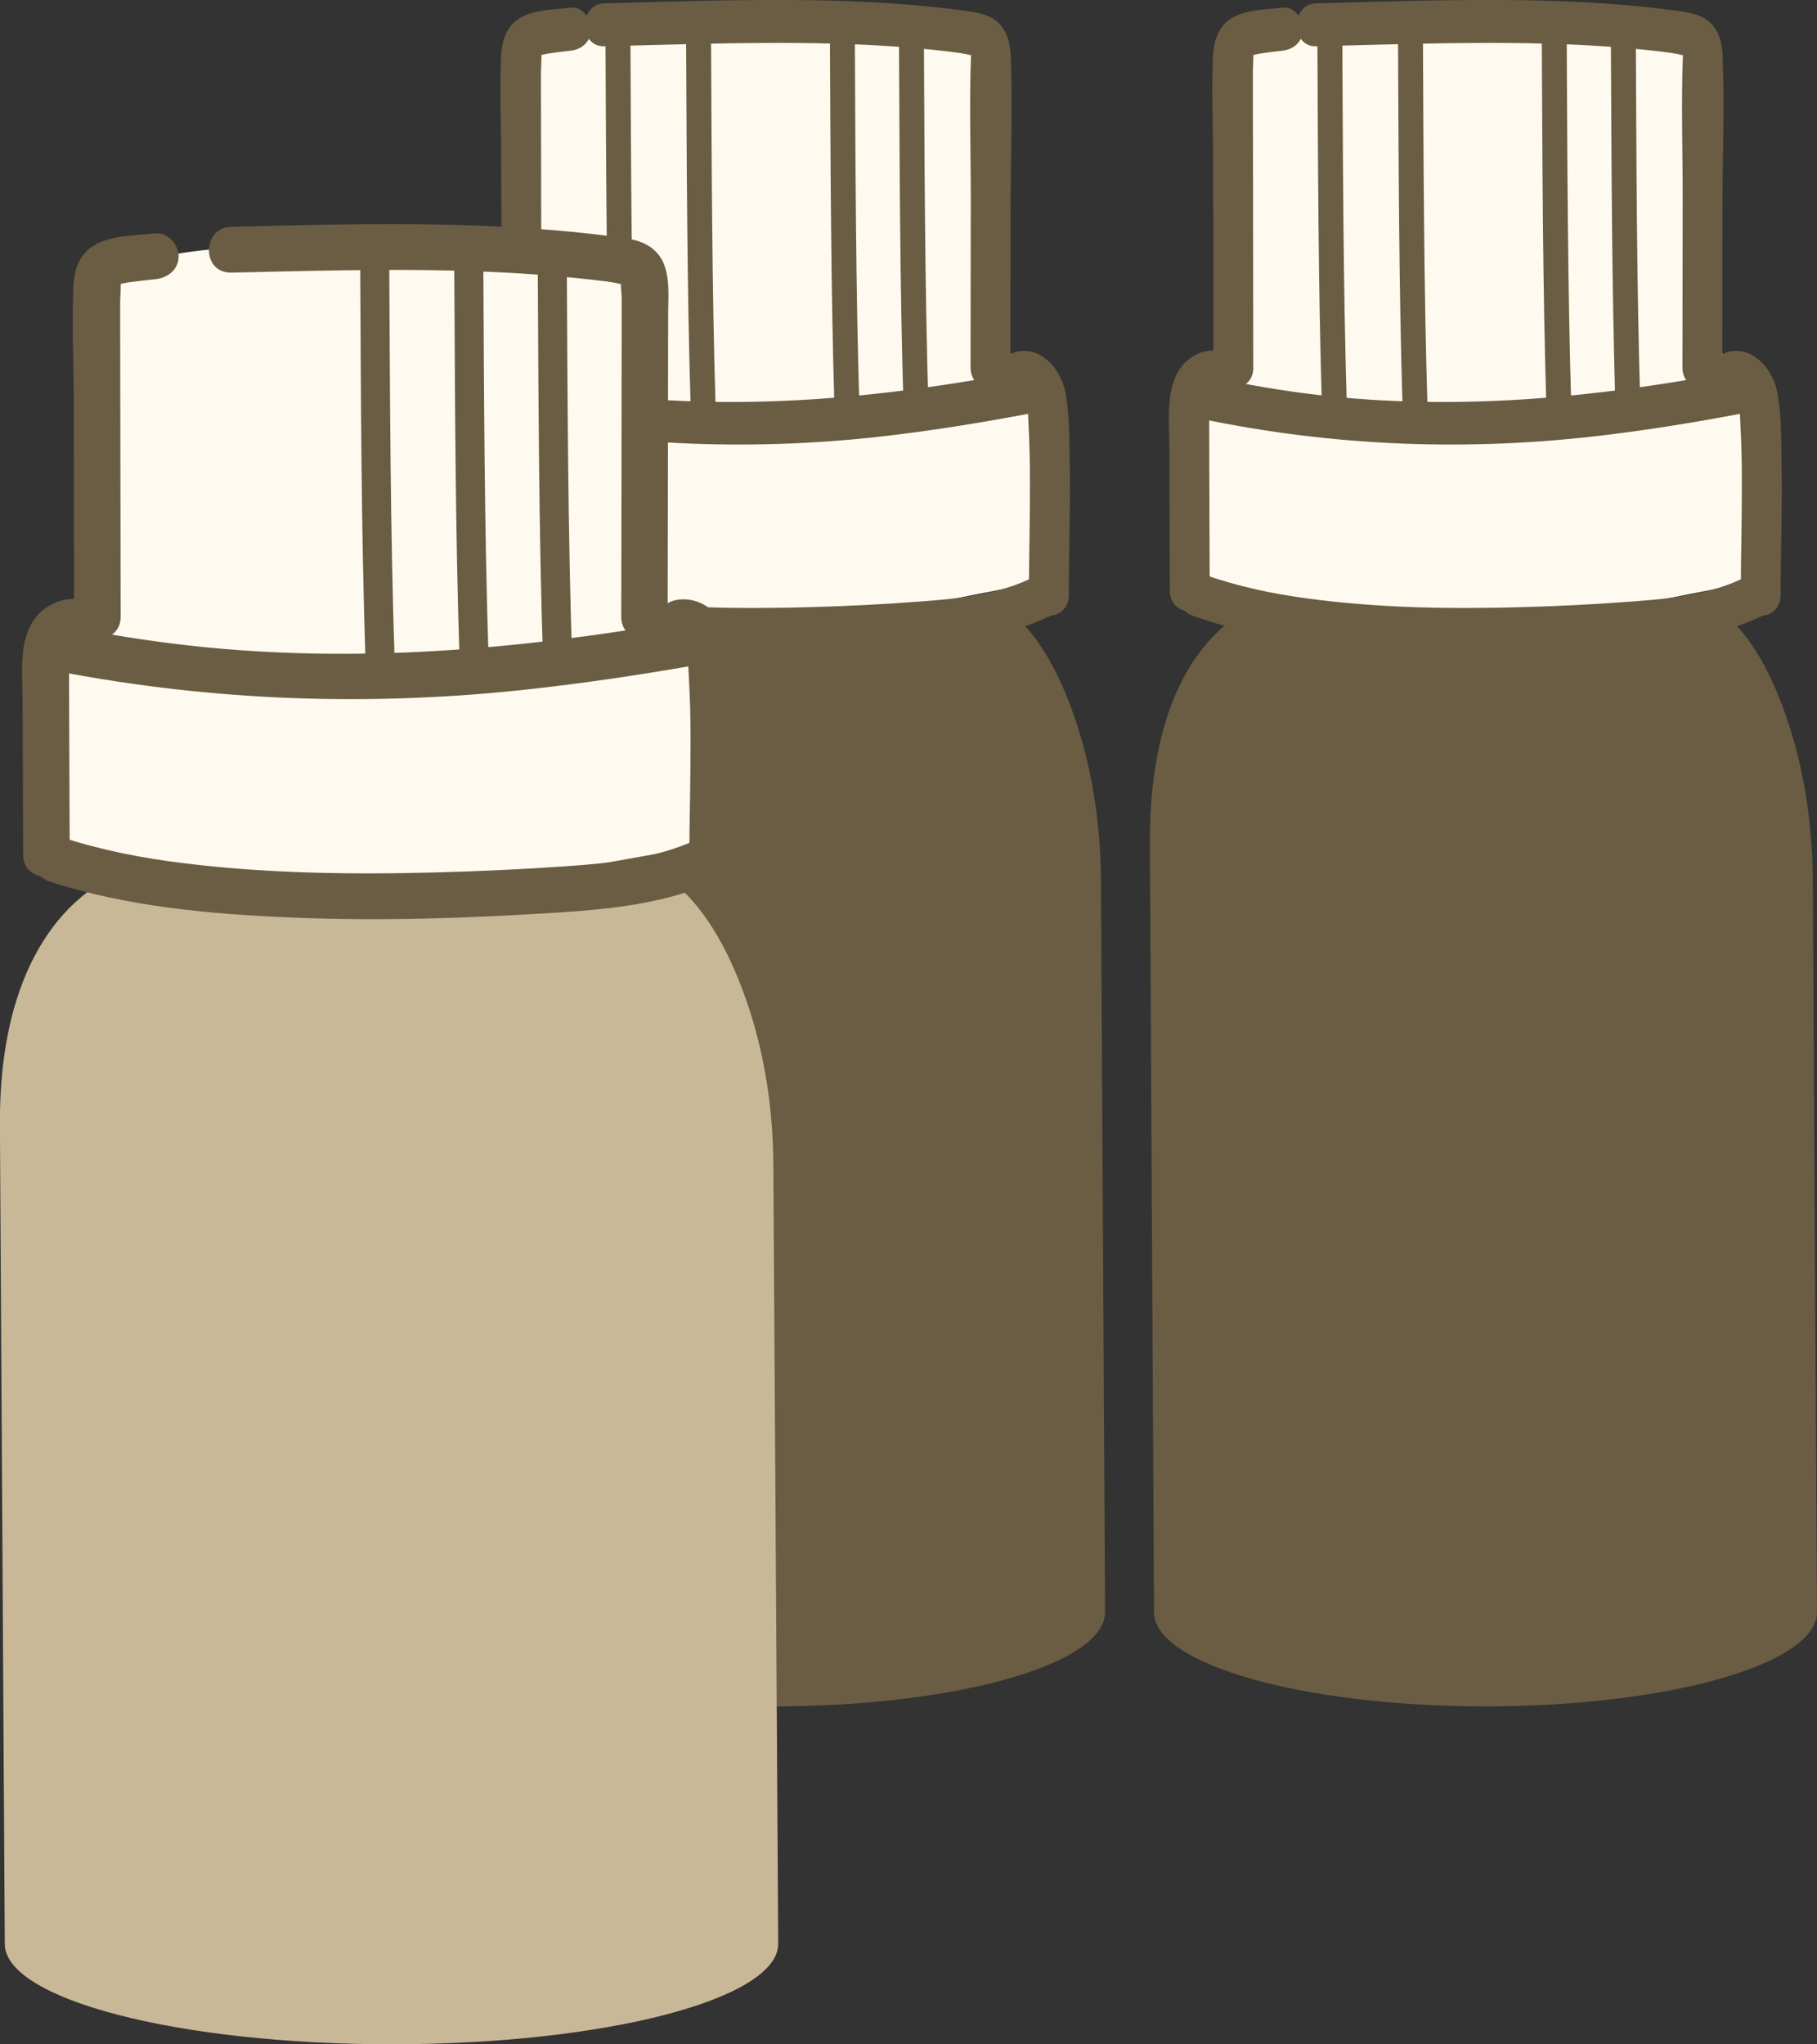 <svg width="40" viewBox="0 0 40 45" fill="none" xmlns="http://www.w3.org/2000/svg">
<rect x="0" y="0" width="40" height="45" fill="#333333" stroke="none"/>
<g clip-path="url(#clip0_162_2440)">
<path d="M27.142 1.311L27.151 7.263L25.982 8.648V12.739L32.523 13.995L38.787 12.763L38.739 9.103L37.832 7.653L37.762 0.794C37.762 0.794 27.962 -0.388 27.142 1.311Z" fill="#FFFAEF"/>
<path d="M39.908 19.466C39.908 18.295 39.753 17.125 39.402 16.015C39.07 14.966 38.54 13.857 37.715 13.337C37.715 13.337 30.64 14.17 27.698 13.337C27.698 13.337 25.314 14.005 25.314 18.51L25.405 35.485C25.405 36.632 28.671 37.56 32.703 37.56C36.734 37.56 40 36.63 40 35.485L39.908 19.464V19.466Z" fill="#6B5D43"/>
<path d="M37.914 8.086C37.916 6.941 37.918 5.798 37.919 4.653C37.919 3.518 37.967 2.371 37.923 1.238C37.912 0.97 37.852 0.7 37.661 0.512C37.456 0.311 37.193 0.278 36.929 0.24C36.445 0.171 35.956 0.122 35.468 0.087C34.437 0.01 33.405 -0.006 32.373 2.57868e-05C31.241 0.008 30.108 0.043 28.973 0.073C28.41 0.087 28.406 1.033 28.973 1.019C30.884 0.972 32.796 0.897 34.706 0.985C35.169 1.007 35.632 1.039 36.095 1.084C36.324 1.106 36.553 1.133 36.781 1.163C36.856 1.173 36.935 1.194 37.012 1.2C36.838 1.188 37.081 1.216 37.081 1.218C37.036 1.139 37.023 1.117 37.039 1.153C37.052 1.179 37.056 1.206 37.047 1.238C37.008 2.296 37.045 3.364 37.043 4.423C37.041 5.644 37.039 6.864 37.038 8.086C37.038 8.695 37.914 8.695 37.916 8.086H37.914Z" fill="#6B5D43"/>
<path d="M27.59 8.086C27.588 6.742 27.586 5.398 27.585 4.054C27.585 3.388 27.583 2.724 27.581 2.058C27.581 1.896 27.581 1.734 27.581 1.573C27.581 1.539 27.601 1.159 27.588 1.153C27.592 1.153 27.537 1.198 27.553 1.216C27.555 1.218 27.727 1.181 27.738 1.179C27.907 1.153 28.075 1.133 28.245 1.114C28.481 1.086 28.684 0.916 28.684 0.641C28.684 0.406 28.483 0.14 28.245 0.168C27.896 0.209 27.479 0.205 27.158 0.374C26.838 0.544 26.719 0.873 26.703 1.238C26.67 1.989 26.703 2.751 26.706 3.502C26.708 5.03 26.71 6.559 26.714 8.086C26.714 8.695 27.594 8.695 27.592 8.086H27.59Z" fill="#6B5D43"/>
<path d="M26.922 7.743C26.503 7.631 26.07 7.864 25.883 8.281C25.678 8.741 25.74 9.294 25.742 9.789C25.746 10.859 25.749 11.929 25.753 13C25.755 13.609 26.633 13.609 26.631 13C26.628 12.154 26.626 11.307 26.622 10.461C26.622 10.045 26.619 9.631 26.619 9.216C26.619 9.168 26.624 8.64 26.69 8.658C27.239 8.806 27.473 7.893 26.924 7.745L26.922 7.743Z" fill="#6B5D43"/>
<path d="M26.254 13.553C27.715 14.072 29.285 14.226 30.812 14.294C32.499 14.371 34.19 14.31 35.876 14.19C36.913 14.115 37.945 13.991 38.897 13.506C39.111 13.398 39.166 13.065 39.054 12.86C38.926 12.623 38.668 12.58 38.454 12.69C37.687 13.079 36.825 13.173 35.991 13.236C35.157 13.299 34.39 13.339 33.588 13.362C31.982 13.41 30.362 13.388 28.765 13.171C27.994 13.067 27.228 12.903 26.49 12.641C25.952 12.45 25.722 13.364 26.256 13.553H26.254Z" fill="#6B5D43"/>
<path d="M38.141 8.672C38.218 8.672 38.225 8.666 38.167 8.652C38.196 8.66 38.216 8.678 38.231 8.709C38.247 8.751 38.258 8.794 38.269 8.837C38.309 9.009 38.306 9.192 38.315 9.367C38.337 9.775 38.346 10.185 38.346 10.595C38.348 11.429 38.324 12.262 38.322 13.096C38.322 13.705 39.2 13.705 39.2 13.096C39.2 12.095 39.239 11.094 39.219 10.093C39.21 9.61 39.217 9.097 39.122 8.622C39.027 8.147 38.637 7.674 38.139 7.726C37.903 7.749 37.7 7.927 37.7 8.199C37.7 8.435 37.901 8.695 38.139 8.672H38.141Z" fill="#6B5D43"/>
<path d="M26.413 9.212C29.365 9.832 32.342 9.941 35.328 9.578C36.333 9.456 37.332 9.294 38.328 9.105C38.562 9.062 38.694 8.752 38.635 8.524C38.567 8.258 38.329 8.149 38.095 8.193C35.083 8.762 32.029 9.05 28.979 8.689C28.196 8.597 27.42 8.461 26.648 8.299C26.415 8.25 26.174 8.37 26.108 8.63C26.049 8.863 26.181 9.162 26.415 9.212H26.413Z" fill="#6B5D43"/>
<path d="M35.462 0.794C35.477 3.54 35.48 6.283 35.565 9.026C35.575 9.407 36.124 9.407 36.114 9.026C36.029 6.283 36.026 3.538 36.011 0.794C36.009 0.414 35.46 0.414 35.462 0.794Z" fill="#6B5D43"/>
<path d="M30.776 0.794C30.79 3.54 30.794 6.283 30.878 9.026C30.889 9.407 31.438 9.407 31.427 9.026C31.343 6.283 31.339 3.538 31.325 0.794C31.323 0.414 30.774 0.414 30.776 0.794Z" fill="#6B5D43"/>
<path d="M29.001 0.794C29.015 3.54 29.019 6.283 29.103 9.026C29.114 9.407 29.663 9.407 29.652 9.026C29.568 6.283 29.564 3.538 29.55 0.794C29.548 0.414 28.999 0.414 29.001 0.794Z" fill="#6B5D43"/>
<path d="M33.941 0.794C33.956 3.54 33.96 6.283 34.044 9.026C34.055 9.407 34.604 9.407 34.593 9.026C34.509 6.283 34.505 3.538 34.49 0.794C34.489 0.414 33.94 0.414 33.941 0.794Z" fill="#6B5D43"/>
</g>
<g clip-path="url(#clip1_162_2440)">
<path d="M11.47 1.311L11.479 7.263L10.31 8.648V12.739L16.851 13.995L23.115 12.763L23.067 9.103L22.16 7.653L22.09 0.794C22.09 0.794 12.29 -0.388 11.47 1.311Z" fill="#FFFAEF"/>
<path d="M24.237 19.466C24.237 18.295 24.081 17.125 23.73 16.015C23.398 14.966 22.868 13.857 22.043 13.337C22.043 13.337 14.968 14.17 12.026 13.337C12.026 13.337 9.642 14.005 9.642 18.51L9.733 35.485C9.733 36.632 12.999 37.56 17.031 37.56C21.062 37.56 24.328 36.63 24.328 35.485L24.237 19.464V19.466Z" fill="#6B5D43"/>
<path d="M22.242 8.086C22.244 6.941 22.246 5.798 22.248 4.653C22.248 3.518 22.295 2.371 22.251 1.238C22.24 0.97 22.18 0.7 21.99 0.512C21.785 0.311 21.521 0.278 21.258 0.24C20.773 0.171 20.284 0.122 19.796 0.087C18.765 0.01 17.733 -0.006 16.701 2.57868e-05C15.569 0.008 14.436 0.043 13.302 0.073C12.738 0.087 12.734 1.033 13.302 1.019C15.212 0.972 17.124 0.897 19.034 0.985C19.497 1.007 19.96 1.039 20.423 1.084C20.652 1.106 20.881 1.133 21.11 1.163C21.184 1.173 21.263 1.194 21.34 1.2C21.166 1.188 21.41 1.216 21.41 1.218C21.364 1.139 21.351 1.117 21.367 1.153C21.38 1.179 21.384 1.206 21.375 1.238C21.336 2.296 21.373 3.364 21.371 4.423C21.369 5.644 21.367 6.864 21.366 8.086C21.366 8.695 22.242 8.695 22.244 8.086H22.242Z" fill="#6B5D43"/>
<path d="M11.918 8.086C11.916 6.742 11.915 5.398 11.913 4.054C11.913 3.388 11.911 2.724 11.909 2.058C11.909 1.896 11.909 1.734 11.909 1.573C11.909 1.539 11.929 1.159 11.916 1.153C11.92 1.153 11.865 1.198 11.882 1.216C11.883 1.218 12.056 1.181 12.066 1.179C12.235 1.153 12.403 1.133 12.573 1.114C12.809 1.086 13.012 0.916 13.012 0.641C13.012 0.406 12.811 0.14 12.573 0.168C12.224 0.209 11.807 0.205 11.486 0.374C11.166 0.544 11.047 0.873 11.031 1.238C10.998 1.989 11.031 2.751 11.034 3.502C11.036 5.03 11.038 6.559 11.042 8.086C11.042 8.695 11.922 8.695 11.92 8.086H11.918Z" fill="#6B5D43"/>
<path d="M11.25 7.743C10.831 7.631 10.398 7.864 10.211 8.281C10.006 8.741 10.068 9.294 10.07 9.789C10.074 10.859 10.077 11.929 10.081 13C10.083 13.609 10.961 13.609 10.959 13C10.956 12.154 10.954 11.307 10.95 10.461C10.95 10.045 10.947 9.631 10.947 9.216C10.947 9.168 10.952 8.64 11.018 8.658C11.567 8.806 11.801 7.893 11.252 7.745L11.25 7.743Z" fill="#6B5D43"/>
<path d="M10.582 13.553C12.043 14.072 13.613 14.226 15.14 14.294C16.828 14.371 18.518 14.31 20.204 14.19C21.241 14.115 22.273 13.991 23.225 13.506C23.439 13.398 23.494 13.065 23.382 12.86C23.254 12.623 22.996 12.58 22.782 12.69C22.015 13.079 21.153 13.173 20.319 13.236C19.485 13.299 18.718 13.339 17.916 13.362C16.31 13.41 14.69 13.388 13.093 13.171C12.323 13.067 11.556 12.903 10.818 12.641C10.28 12.45 10.05 13.364 10.584 13.553H10.582Z" fill="#6B5D43"/>
<path d="M22.469 8.672C22.546 8.672 22.553 8.666 22.495 8.652C22.524 8.66 22.544 8.678 22.559 8.709C22.575 8.751 22.586 8.794 22.597 8.837C22.637 9.009 22.634 9.192 22.643 9.367C22.665 9.775 22.674 10.185 22.674 10.595C22.676 11.429 22.652 12.262 22.65 13.096C22.65 13.705 23.529 13.705 23.529 13.096C23.529 12.095 23.567 11.094 23.547 10.093C23.538 9.61 23.545 9.097 23.45 8.622C23.355 8.147 22.965 7.674 22.467 7.726C22.231 7.749 22.028 7.927 22.028 8.199C22.028 8.435 22.229 8.695 22.467 8.672H22.469Z" fill="#6B5D43"/>
<path d="M10.742 9.212C13.693 9.832 16.67 9.941 19.657 9.578C20.661 9.456 21.66 9.294 22.656 9.105C22.89 9.062 23.022 8.752 22.963 8.524C22.895 8.258 22.657 8.149 22.423 8.193C19.411 8.762 16.357 9.05 13.307 8.689C12.524 8.597 11.748 8.461 10.976 8.299C10.743 8.25 10.502 8.37 10.436 8.63C10.377 8.863 10.509 9.162 10.743 9.212H10.742Z" fill="#6B5D43"/>
<path d="M19.79 0.794C19.805 3.54 19.808 6.283 19.893 9.026C19.904 9.407 20.453 9.407 20.442 9.026C20.357 6.283 20.354 3.538 20.339 0.794C20.337 0.414 19.788 0.414 19.79 0.794Z" fill="#6B5D43"/>
<path d="M15.104 0.794C15.118 3.54 15.122 6.283 15.206 9.026C15.217 9.407 15.766 9.407 15.755 9.026C15.671 6.283 15.668 3.538 15.653 0.794C15.651 0.414 15.102 0.414 15.104 0.794Z" fill="#6B5D43"/>
<path d="M13.329 0.794C13.344 3.54 13.347 6.283 13.431 9.026C13.442 9.407 13.991 9.407 13.98 9.026C13.896 6.283 13.893 3.538 13.878 0.794C13.876 0.414 13.327 0.414 13.329 0.794Z" fill="#6B5D43"/>
<path d="M18.27 0.794C18.284 3.54 18.288 6.283 18.372 9.026C18.383 9.407 18.932 9.407 18.921 9.026C18.837 6.283 18.833 3.538 18.819 0.794C18.817 0.414 18.268 0.414 18.27 0.794Z" fill="#6B5D43"/>
</g>
<g clip-path="url(#clip2_162_2440)">
<path d="M2.131 6.358L2.141 12.702L0.777 14.179V18.541L8.409 19.879L15.717 18.566L15.661 14.665L14.602 13.118L14.521 5.808C14.521 5.808 3.087 4.547 2.131 6.358Z" fill="#FFFAEF"/>
<path d="M17.025 25.71C17.025 24.463 16.844 23.215 16.434 22.032C16.047 20.914 15.428 19.732 14.466 19.177C14.466 19.177 6.212 20.066 2.78 19.177C2.78 19.177 -0.002 19.889 -0.002 24.692L0.105 42.786C0.105 44.008 3.915 44.998 8.618 44.998C13.321 44.998 17.132 44.006 17.132 42.786L17.025 25.708V25.71Z" fill="#C8B897"/>
<path d="M14.698 13.579C14.702 11.358 14.705 9.137 14.709 6.915C14.709 6.4 14.799 5.755 14.299 5.425C14.085 5.285 13.848 5.253 13.599 5.219C13.281 5.177 12.963 5.14 12.645 5.108C11.473 4.993 10.292 4.944 9.111 4.934C7.773 4.923 6.432 4.961 5.094 4.993C4.436 5.007 4.432 6.016 5.094 6.001C7.301 5.951 9.511 5.881 11.716 6.037C12.271 6.077 12.824 6.129 13.375 6.198C13.462 6.209 13.556 6.234 13.644 6.238C13.439 6.228 13.725 6.257 13.725 6.257L13.671 6.177L13.682 6.198C13.652 6.24 13.686 6.49 13.686 6.543C13.686 6.684 13.686 6.822 13.686 6.963C13.686 7.997 13.682 9.032 13.682 10.066C13.682 11.236 13.678 12.408 13.676 13.579C13.676 14.228 14.698 14.228 14.7 13.579H14.698Z" fill="#6B5D43"/>
<path d="M3.418 5.137C3.01 5.182 2.523 5.177 2.15 5.358C1.776 5.539 1.637 5.89 1.618 6.278C1.58 7.079 1.618 7.892 1.623 8.692C1.625 10.32 1.627 11.95 1.631 13.579C1.631 14.228 2.658 14.228 2.656 13.579C2.654 12.146 2.651 10.713 2.649 9.28C2.649 8.57 2.647 7.862 2.645 7.152C2.645 6.98 2.645 6.808 2.645 6.635C2.645 6.6 2.669 6.194 2.654 6.188C2.658 6.188 2.594 6.236 2.613 6.255C2.615 6.257 2.816 6.217 2.829 6.215C3.025 6.188 3.221 6.167 3.42 6.146C3.695 6.116 3.932 5.936 3.932 5.642C3.932 5.392 3.698 5.108 3.42 5.137H3.418Z" fill="#6B5D43"/>
<path d="M1.874 13.213C1.386 13.093 0.88 13.341 0.662 13.787C0.423 14.276 0.495 14.866 0.497 15.394C0.502 16.534 0.506 17.675 0.51 18.816C0.512 19.465 1.537 19.465 1.535 18.816C1.531 17.915 1.529 17.011 1.524 16.11C1.524 15.667 1.52 15.226 1.52 14.782C1.52 14.732 1.526 14.169 1.603 14.188C2.244 14.345 2.517 13.373 1.877 13.215L1.874 13.213Z" fill="#6B5D43"/>
<path d="M1.095 19.406C2.799 19.958 4.63 20.122 6.413 20.196C8.381 20.278 10.354 20.212 12.32 20.084C13.53 20.005 14.735 19.872 15.845 19.355C16.094 19.24 16.159 18.885 16.028 18.667C15.879 18.415 15.578 18.368 15.328 18.486C14.434 18.9 13.428 19.001 12.454 19.068C11.481 19.135 10.587 19.177 9.652 19.202C7.777 19.253 5.888 19.23 4.024 18.998C3.125 18.887 2.231 18.713 1.371 18.433C0.743 18.23 0.474 19.204 1.097 19.406H1.095Z" fill="#6B5D43"/>
<path d="M14.963 14.204C15.053 14.204 15.061 14.198 14.993 14.184C15.027 14.192 15.05 14.211 15.068 14.244C15.087 14.289 15.1 14.335 15.112 14.381C15.159 14.564 15.155 14.759 15.166 14.946C15.191 15.381 15.202 15.818 15.202 16.255C15.204 17.143 15.177 18.032 15.174 18.921C15.174 19.57 16.199 19.57 16.199 18.921C16.199 17.854 16.244 16.786 16.22 15.719C16.21 15.204 16.218 14.658 16.107 14.152C15.996 13.646 15.541 13.142 14.961 13.196C14.685 13.221 14.448 13.41 14.448 13.7C14.448 13.952 14.683 14.23 14.961 14.204H14.963Z" fill="#6B5D43"/>
<path d="M1.281 14.778C4.724 15.44 8.198 15.555 11.682 15.168C12.854 15.038 14.019 14.866 15.181 14.664C15.454 14.618 15.608 14.288 15.539 14.045C15.46 13.761 15.183 13.646 14.91 13.692C11.396 14.299 7.833 14.606 4.274 14.221C3.36 14.123 2.455 13.978 1.554 13.805C1.283 13.753 1.001 13.881 0.924 14.158C0.856 14.406 1.01 14.725 1.283 14.778H1.281Z" fill="#6B5D43"/>
<path d="M11.838 5.805C11.855 8.732 11.859 11.656 11.957 14.581C11.97 14.986 12.61 14.986 12.598 14.581C12.499 11.656 12.495 8.73 12.478 5.805C12.476 5.4 11.835 5.4 11.838 5.805Z" fill="#6B5D43"/>
<path d="M10 5.805C10.017 8.732 10.021 11.656 10.119 14.581C10.132 14.986 10.772 14.986 10.759 14.581C10.661 11.656 10.657 8.73 10.64 5.805C10.638 5.4 9.997 5.4 10 5.805Z" fill="#6B5D43"/>
<path d="M7.929 5.805C7.946 8.732 7.95 11.656 8.048 14.581C8.061 14.986 8.702 14.986 8.689 14.581C8.591 11.656 8.586 8.73 8.569 5.805C8.567 5.4 7.927 5.4 7.929 5.805Z" fill="#6B5D43"/>
</g>
<defs>
<clipPath id="clip0_162_2440">
<rect width="14.684" height="37.562" fill="white" transform="translate(25.316)"/>
</clipPath>
<clipPath id="clip1_162_2440">
<rect width="14.684" height="37.562" fill="white" transform="translate(9.644)"/>
</clipPath>
<clipPath id="clip2_162_2440">
<rect width="17.132" height="40.066" fill="white" transform="translate(0 4.934)"/>
</clipPath>
</defs>
</svg>
